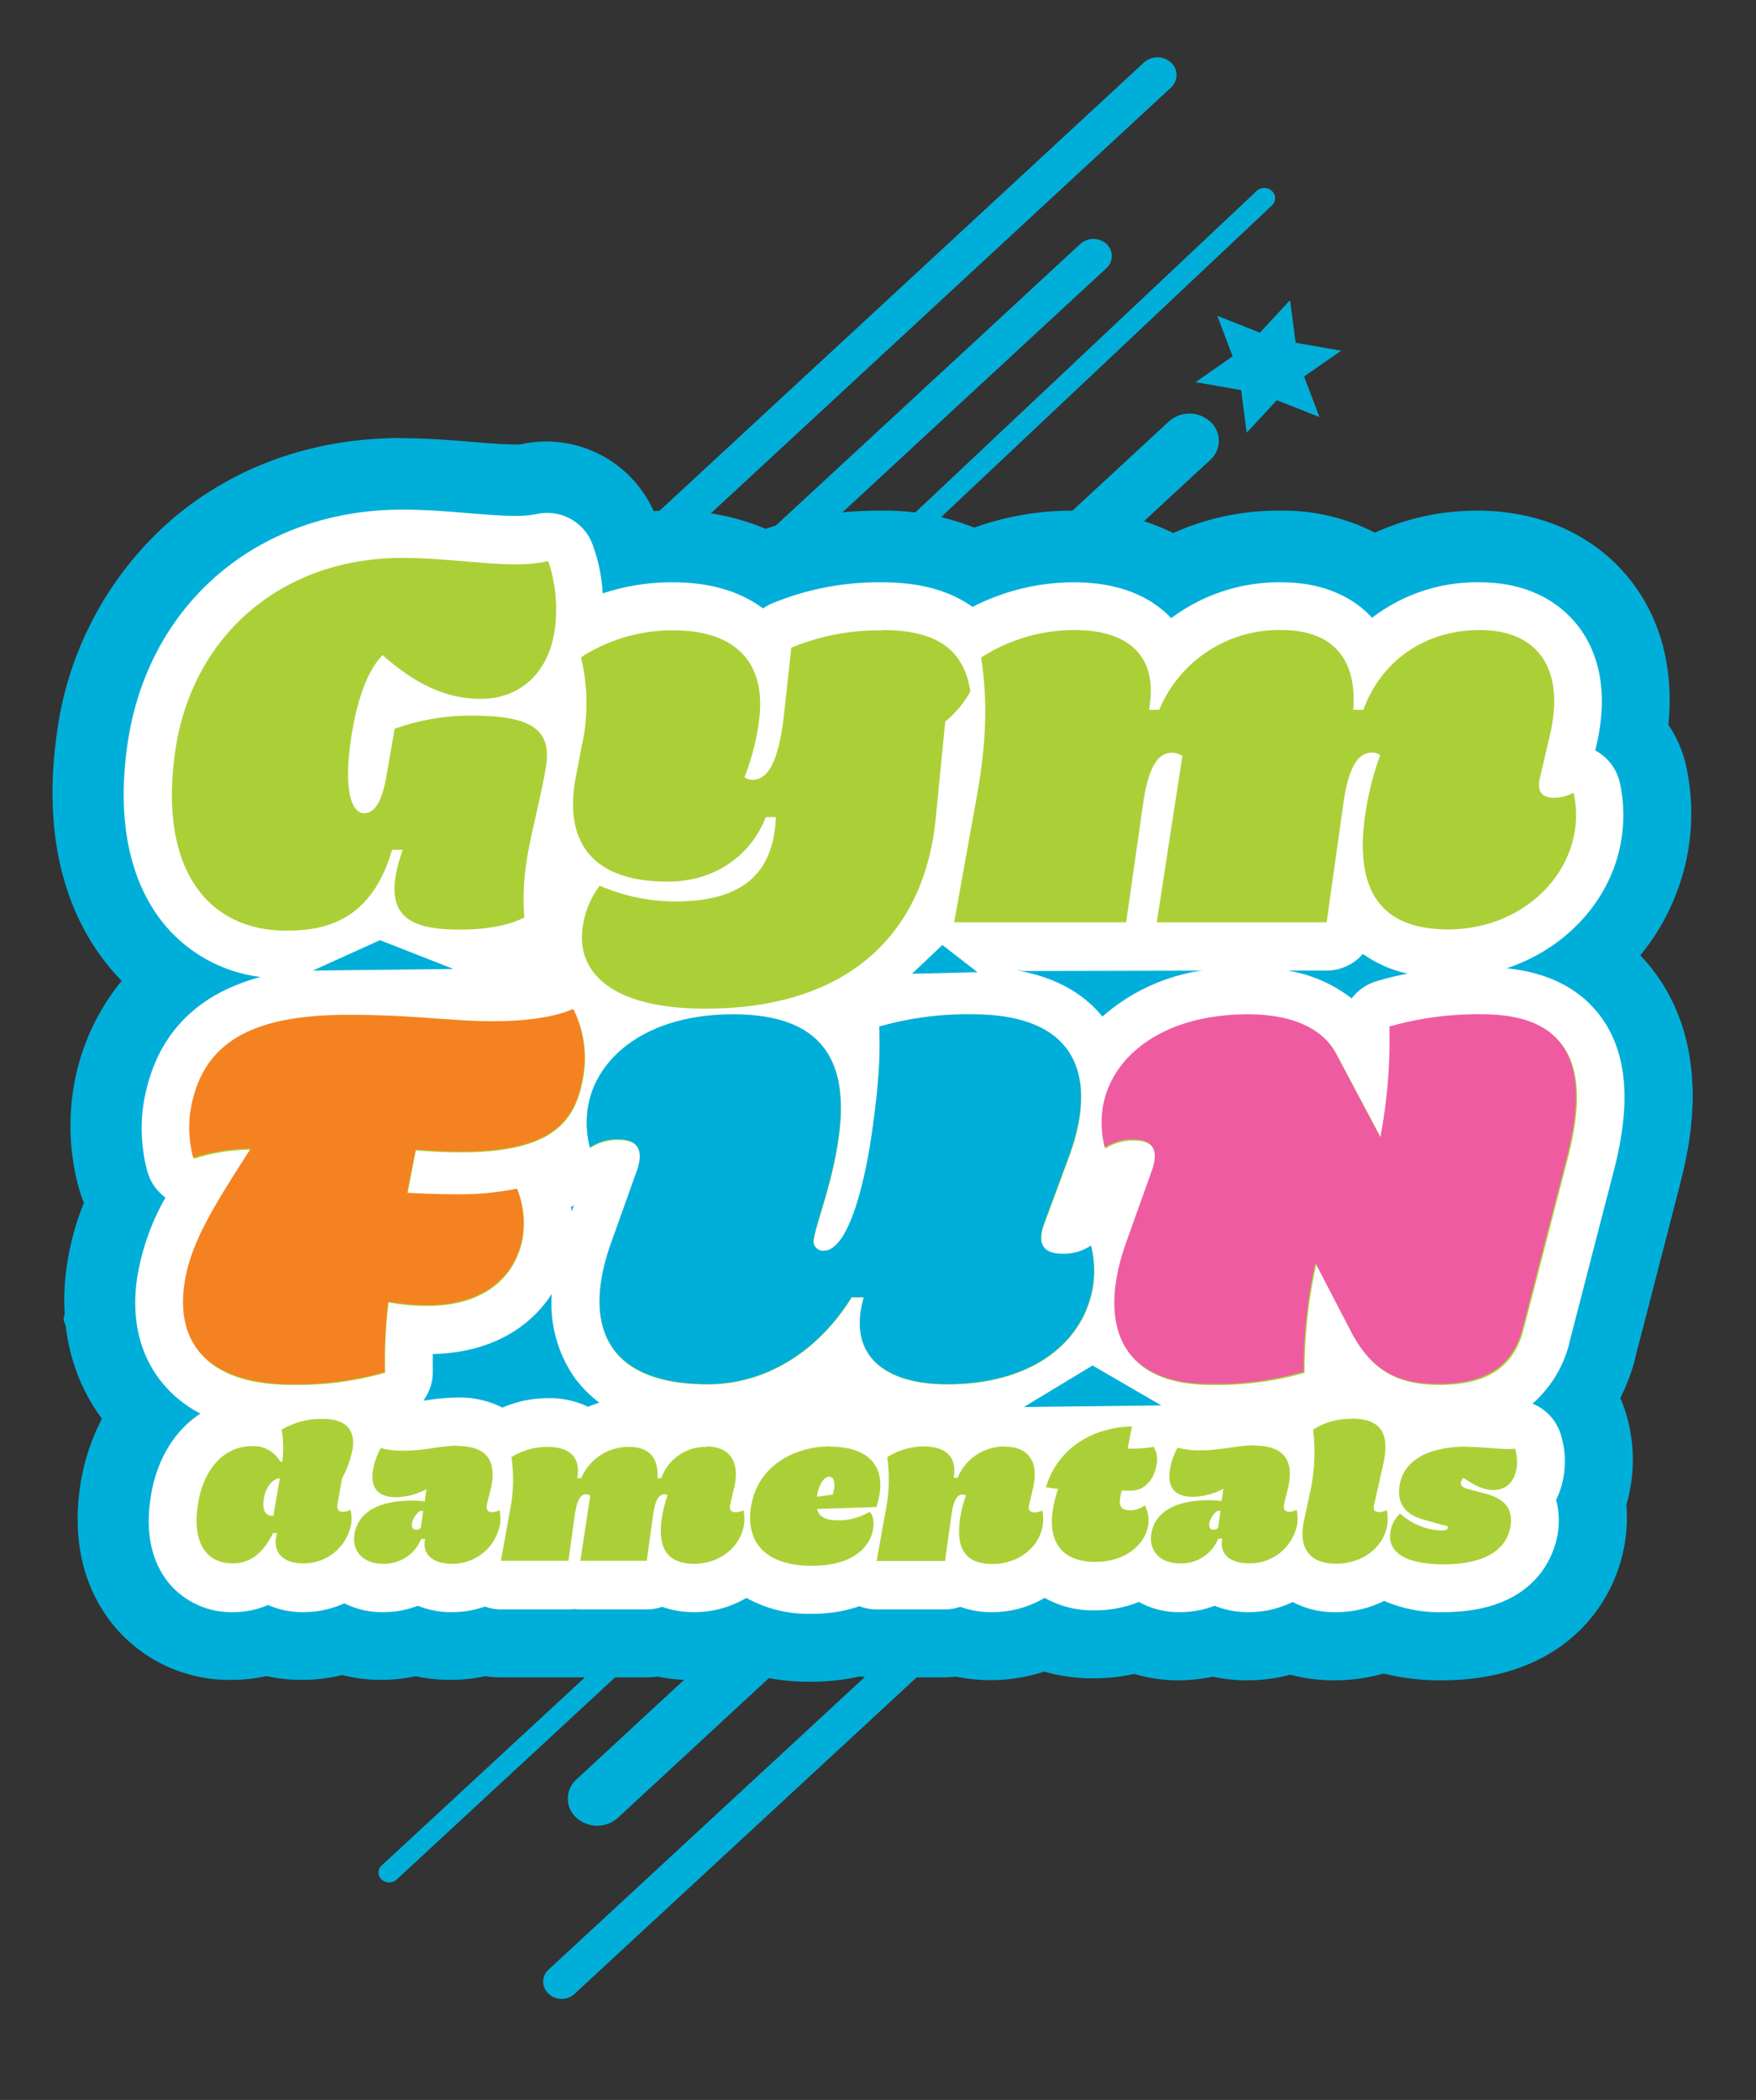 <?xml version="1.0" encoding="UTF-8"?>
<svg xmlns="http://www.w3.org/2000/svg" id="Layer_1" data-name="Layer 1" viewBox="0 0 274.44 328">
  <rect x="0" y="0" width="274.44" height="328" fill="#333333" stroke="none"/>
  <defs>
    <style>.cls-1,.cls-2,.cls-3{fill:#00afd9;}.cls-1{fill-rule:evenodd;}.cls-3{stroke:#00afd9;stroke-miterlimit:10;stroke-width:18.42px;}.cls-4{fill:#abd037;}.cls-5{fill:#fff;}.cls-6{fill:#f58220;}.cls-7{fill:#ef5ba1;}</style>
  </defs>
  <path class="cls-1" d="M172.92,38.1h0a2.55,2.55,0,0,1,0,3.78L18.11,185A3,3,0,0,1,14,185h0a2.54,2.54,0,0,1,0-3.78L168.84,38.1A3.06,3.06,0,0,1,172.92,38.1Z"></path>
  <path class="cls-1" d="M198.77,29.82h0a1.54,1.54,0,0,1,0,2.28L12.87,207.15a1.8,1.8,0,0,1-2.42,0h0a1.55,1.55,0,0,1,0-2.28l185.9-175A1.77,1.77,0,0,1,198.77,29.82Z"></path>
  <path class="cls-1" d="M189.13,65.85h0a4,4,0,0,1,0,6L59.91,191.33a4.85,4.85,0,0,1-6.47,0h0a4,4,0,0,1,0-6L182.67,65.84A4.82,4.82,0,0,1,189.13,65.85Z"></path>
  <path class="cls-1" d="M183,9.76h0a2.64,2.64,0,0,1,0,3.92L43.85,142.37a3.16,3.16,0,0,1-4.22,0h0a2.64,2.64,0,0,1,0-3.92L178.8,9.75A3.15,3.15,0,0,1,183,9.76Z"></path>
  <path class="cls-1" d="M213.49,151.24h0a1.47,1.47,0,0,1,0,2.19L62,293.57a1.76,1.76,0,0,1-2.36,0h0a1.46,1.46,0,0,1,0-2.18L211.13,151.24A1.77,1.77,0,0,1,213.49,151.24Z"></path>
  <path class="cls-1" d="M225.79,158.45h0a4,4,0,0,1,0,6L96.57,283.93a4.85,4.85,0,0,1-6.47,0h0a4,4,0,0,1,0-6L219.32,158.44A4.85,4.85,0,0,1,225.79,158.45Z"></path>
  <path class="cls-1" d="M244.62,164.49h0a2.54,2.54,0,0,1,0,3.78L89.81,311.42a3,3,0,0,1-4.07,0h0a2.54,2.54,0,0,1,0-3.78l154.8-143.15A3.06,3.06,0,0,1,244.62,164.49Z"></path>
  <polygon class="cls-2" points="206.21 65.14 199.55 62.51 194.84 67.59 193.97 60.93 186.86 59.69 192.64 55.66 190.25 49.33 196.9 51.96 201.62 46.88 202.49 53.54 209.6 54.78 203.81 58.81 206.21 65.14"></polygon>
  <path class="cls-1" d="M51.79,221.78a3.36,3.36,0,1,0-3.36-3.36A3.37,3.37,0,0,0,51.79,221.78Z"></path>
  <path class="cls-2" d="M126.64,253.43a21.84,21.84,0,0,1-10.2-2.24,17.64,17.64,0,0,1-8.16,2,16.56,16.56,0,0,1-5.06-.74,9.28,9.28,0,0,1-2.37.31H90.46c-.31,0-.63,0-.93-.05s-.62.05-.94.05H78a8.87,8.87,0,0,1-2.52-.36,17,17,0,0,1-5.16.79,15.7,15.7,0,0,1-5.36-.9,16.65,16.65,0,0,1-5.47.9,14.79,14.79,0,0,1-6-1.22,17.22,17.22,0,0,1-6.39,1.22,15.31,15.31,0,0,1-5.53-1,15.35,15.35,0,0,1-5.45,1,14.35,14.35,0,0,1-11-4.85c-2.19-2.52-4.58-7.11-3.52-14.66a21.2,21.2,0,0,1,6.5-13,20.6,20.6,0,0,1-3.91-3.48c-2.83-3.25-5.93-9-4.67-18a37.31,37.31,0,0,1,4-12.07,9.23,9.23,0,0,1-2.35-4.09,27.85,27.85,0,0,1-.75-10.44c1.35-9.59,6.2-16.26,14.47-20a24.47,24.47,0,0,1-10.33-7c-4.22-4.85-8.77-13.94-6.55-29.74C21.22,93,39.16,77.63,62.66,77.63c3.74,0,7.34.29,10.52.56,2.59.21,5,.41,7.07.41a14.83,14.83,0,0,0,3.13-.26A9.19,9.19,0,0,1,94,84a26.39,26.39,0,0,1,1.53,6.17,36.26,36.26,0,0,1,9.49-1.23c6.42,0,11,1.69,14.12,3.77.24-.12.47-.24.72-.34a45.23,45.23,0,0,1,17.78-3.43c4.05,0,9.65.65,14.34,3.58a36.46,36.46,0,0,1,15.67-3.58c7.65,0,12.45,2.49,15.37,5.1a29.94,29.94,0,0,1,17-5.1c7.1,0,11.64,2.52,14.38,5a28.87,28.87,0,0,1,16.57-5c7,0,12.92,2.59,16.64,7.28,2.8,3.54,5.64,9.85,3.4,19.89a9.23,9.23,0,0,1,3.57,5.46,25.44,25.44,0,0,1,.35,9,27.05,27.05,0,0,1-14.11,19.78,19.85,19.85,0,0,1,10.2,6.82c4.65,6,5.53,14.33,2.68,25.49l-7,27.1a21.27,21.27,0,0,1-4.69,8.83,9.27,9.27,0,0,1,3,4,15.65,15.65,0,0,1,.8,7.63,14.28,14.28,0,0,1-1.11,3.88,14,14,0,0,1,.18,5.15c-.94,6.75-6.59,14-19.58,14a24,24,0,0,1-9.21-1.59,18.5,18.5,0,0,1-7.56,1.59,15.88,15.88,0,0,1-6.78-1.41,17.27,17.27,0,0,1-6.85,1.41,15.74,15.74,0,0,1-5.36-.9,16.65,16.65,0,0,1-5.47.9,14.55,14.55,0,0,1-6.46-1.44A19.68,19.68,0,0,1,171,252.9a17.53,17.53,0,0,1-7.88-1.71,17.85,17.85,0,0,1-8.22,2,16.56,16.56,0,0,1-5.06-.74,9.28,9.28,0,0,1-2.37.31H136.79a9.18,9.18,0,0,1-2.67-.4A24.33,24.33,0,0,1,126.64,253.43ZM71.27,216.35a16.68,16.68,0,0,1,7,1.41,19.66,19.66,0,0,1,7.1-1.32,17,17,0,0,1,3.48.34c-.29-.36-.56-.72-.83-1.1a20.66,20.66,0,0,1-3.54-9.34c-4.2,4-9.89,6-15.42,6.43,0,.49,0,1,0,1.42a9.57,9.57,0,0,1-.31,2.28C69.56,216.4,70.38,216.35,71.27,216.35ZM168.13,153a20.85,20.85,0,0,1,4.07,3.21,30,30,0,0,1,5.25-3.36,9.07,9.07,0,0,1-1.66.15Zm41.49-.36q.63.39,1.2.78a9.2,9.2,0,0,1,3.27-1.93c-.38-.2-.75-.41-1.11-.64A9,9,0,0,1,209.62,152.6Z"></path>
  <path class="cls-2" d="M62.66,86.84c6.38,0,12.49,1,17.59,1a23,23,0,0,0,5.21-.5c1.46,3.73,1.27,8.41.94,10.8-.87,6.19-5,10.72-11.59,10.72-5.72,0-10.51-2.62-15.31-6.83-2.51,2.54-4.16,7.54-5,13.57-1.13,8,.34,11.12,2.09,11.12,1.51,0,2.74-1.43,3.49-5.64l1.3-7.54a34.85,34.85,0,0,1,12-2.07c8.74,0,12.53,1.83,11.71,7.63-.57,4-2.54,11.27-3.1,15.32A38,38,0,0,0,81.6,143c-2.23,1.19-5.74,1.91-9.95,1.91-7.78,0-12.76-1.83-9-12.47H61C57.7,144.15,49.56,145,44.48,145c-12.31,0-19.92-9.68-17.36-27.86S43.77,86.84,62.66,86.84M231,98.11c9.21,0,13.34,6.19,11,16.27l-1.6,6.83c-.56,2.3.52,3.1,2.27,3.1a6.59,6.59,0,0,0,3-.8,15.88,15.88,0,0,1,.23,5.72c-1.21,8.65-9.42,15.64-19.82,15.64s-14.65-5.88-13-17.79a49.29,49.29,0,0,1,2.36-9.44,2.32,2.32,0,0,0-1.21-.4c-2.07,0-3.68,1.83-4.55,8.1l-2.59,18.42H180.55l4-26a3.17,3.17,0,0,0-1.6-.48c-2.07,0-3.67,1.83-4.55,8.1l-2.59,18.42H148.88l3.59-19.93c1.85-10.32,1.32-16.75.63-21.44a27,27,0,0,1,14.58-4.28c8.57,0,13.15,4.13,11.66,12.46h1.59a20.28,20.28,0,0,1,19.14-12.46c8.81,0,11.77,5.48,11.18,12.46h1.59c2.73-7.54,9.53-12.46,18.18-12.46m-93.35,0c9.13,0,12.84,3.57,13.74,9.6a16,16,0,0,1-3.92,4.69L146,127.64c-1.81,17.94-13.69,29.61-36,29.61-15.24,0-20.1-6.11-19.18-12.62A14,14,0,0,1,93.48,138a29.94,29.94,0,0,0,11.8,2.46c10.56,0,15.38-4.37,15.74-13.18h-1.58c-2.26,5.88-7.85,10.09-15.31,10.09-11.83,0-16.28-6.2-14.38-16.28l.9-4.76a30.47,30.47,0,0,0-.09-14.05,26.24,26.24,0,0,1,14.49-4.21c9.36,0,14.65,4.76,13.31,14.29a37.19,37.19,0,0,1-2.25,8.65,2.36,2.36,0,0,0,1.22.4c2.06,0,4.06-1.83,5-10.48l1.11-10.16a35.89,35.89,0,0,1,14.19-2.7M89.41,157.39a17,17,0,0,1,1.65,9.76c-1.07,7.58-4.57,12.54-19.3,12.54-2.1,0-4.42-.1-7-.31l-1.31,6.75c2.71.15,5.26.24,7.82.24a45,45,0,0,0,9.35-.88,14.5,14.5,0,0,1,.87,7.46c-1,5.64-5.34,10.72-15,10.72a34.12,34.12,0,0,1-6-.55,74.82,74.82,0,0,0-.53,10.95A50.17,50.17,0,0,1,45.36,216c-12.61,0-18.07-6-16.73-15.48.91-6.51,4.53-12.15,10.39-21.28a29.74,29.74,0,0,0-9,1.43,18.55,18.55,0,0,1-.51-6.75c1.64-11.67,10.23-15.56,24.85-15.56,10,0,16.13,1,22.43,1s10.26-.88,12.6-1.91m142.16.87c15.17,0,16.3,10.16,13.26,22.07l-7,27.07c-1.54,5.8-5.68,8.58-13.17,8.58s-10.71-3.1-13.29-7.54l-5.89-11.36a74.86,74.86,0,0,0-1.84,17A50.17,50.17,0,0,1,189.1,216c-15.16,0-17.45-10.4-13.25-22.07l4-11.2c1.21-3.41.05-4.92-2.87-4.92a7.72,7.72,0,0,0-4.48,1.27,16,16,0,0,1-.34-5.95c1.12-8,9.12-14.85,22.73-14.85,6.58,0,11.42,2,13.61,5.88l7.08,13.33a82.9,82.9,0,0,0,1.43-17.3,50.07,50.07,0,0,1,14.52-1.91m-79.77,0c17,0,19.37,10.4,15.08,22.07L163,190.73c-1.3,3.42-.14,4.92,2.78,4.92a7.59,7.59,0,0,0,4.47-1.27,16.27,16.27,0,0,1,.36,6c-1.24,8.81-9.24,15.64-22.85,15.64-9.78,0-15.63-4.53-13-13.58h-1.92C127.8,210.66,119.65,216,110.43,216c-17,0-19.28-10.4-15.09-22.07l4-11.2c1.22-3.41.06-4.92-2.87-4.92A7.71,7.71,0,0,0,92,179.06a16,16,0,0,1-.35-5.95c1.13-8,9.12-14.85,22.74-14.85,13.24,0,18.27,6.51,16.48,19.21-1,7.23-3.53,13.42-3.87,15.88a1.47,1.47,0,0,0,1.57,1.83c3.74,0,6.35-10.08,7.53-18.5s1.3-12.46,1.13-16.51a50.17,50.17,0,0,1,14.53-1.91M211,221.36c4.67,0,6,2.33,5,7l-1.46,6.37c-.22.91.12,1.19.8,1.19a2.58,2.58,0,0,0,1.16-.32,6.58,6.58,0,0,1,.1,2.24c-.48,3.4-3.7,6.13-8,6.13-4,0-6-2.3-5-6.81l.91-4.2A29.37,29.37,0,0,0,205,223a10.71,10.71,0,0,1,6-1.68m-160.8,0c3.61,0,5.12,1.68,4.7,4.63a15.18,15.18,0,0,1-1.65,4.64l-.72,4c-.16.93.2,1.25.88,1.25a2.65,2.65,0,0,0,1.17-.32,6.32,6.32,0,0,1,.09,2.24A7.51,7.51,0,0,1,47.14,244c-3,0-4.53-1.58-4.21-3.88,0-.28.11-.56.18-.85h-.62c-1.77,3.55-3.87,4.73-6.33,4.73-4.1,0-6.27-3.17-5.45-9s4.2-9.3,8.46-9.3a4.79,4.79,0,0,1,4.45,2.43h.31a16.37,16.37,0,0,0-.1-5,12.09,12.09,0,0,1,6.4-1.68m-6.72,9.27c-1.36.15-2.26,1.74-2.49,3.33s.24,2.52,1.3,2.52h.22l1-5.85m133.19-8.06L176,226h.59a19,19,0,0,0,3.46-.28,3.76,3.76,0,0,1,.44,2.83c-.26,1.84-1.56,4-3.92,4h-1.49a7.94,7.94,0,0,0-.26,1.15c-.21,1.46.32,1.93,1.6,1.93a3.74,3.74,0,0,0,2.25-.78,5,5,0,0,1,.53,3.08c-.42,3.05-3.51,5.75-8.27,5.75s-7.43-2.48-6.66-8a20.85,20.85,0,0,1,.85-3.39l-1.89-.25c1.68-5.76,6.85-9.36,13.44-9.52m19.18,3c4.14,0,5.92,1.93,5.4,5.6-.18,1.27-.7,2.8-.83,3.73-.1.65.2,1,.82,1a2.58,2.58,0,0,0,1.16-.32,6.32,6.32,0,0,1,.09,2.24A7.5,7.5,0,0,1,195,244c-3.17,0-4.65-1.68-4.16-3.85h-.62a6.22,6.22,0,0,1-6.05,3.85c-3.11,0-4.79-2-4.43-4.51.42-3.05,3.08-5.35,9-5.35a14.39,14.39,0,0,1,2,.13l.27-1.9a10.56,10.56,0,0,1-4.72,1.24c-2.8,0-4-1.4-3.68-4a10.25,10.25,0,0,1,1.27-3.67,12.84,12.84,0,0,0,3.67.4c3.15,0,5.62-.77,8.36-.77M190.5,235.7H190a3,3,0,0,0-1.27,2c-.1.65.24.93.64.93a1.13,1.13,0,0,0,.73-.28l.36-2.61M71.27,225.56c4.13,0,5.92,1.93,5.4,5.6-.18,1.27-.7,2.8-.83,3.73-.1.65.19,1,.81,1a2.65,2.65,0,0,0,1.17-.32,6.32,6.32,0,0,1,.09,2.24A7.5,7.5,0,0,1,70.36,244c-3.18,0-4.65-1.68-4.16-3.85h-.62a6.23,6.23,0,0,1-6,3.85c-3.11,0-4.79-2-4.44-4.51.43-3.05,3.09-5.35,9-5.35a14.16,14.16,0,0,1,2,.13l.27-1.9a10.56,10.56,0,0,1-4.72,1.24c-2.8,0-4-1.4-3.67-4a10.4,10.4,0,0,1,1.26-3.67,12.92,12.92,0,0,0,3.68.4c3.14,0,5.62-.77,8.36-.77M65.89,235.7h-.47a3,3,0,0,0-1.27,2c-.09.65.24.93.65.93a1.11,1.11,0,0,0,.72-.28l.37-2.61m63.55-10.08c5.6,0,8.47,2.58,7.81,7.28a15.3,15.3,0,0,1-.51,2.15l-9.29.31c.3,1.18,1.31,1.77,3.3,1.77a9.45,9.45,0,0,0,4.85-1.31c.47.19.82,1.25.64,2.52-.35,2.49-2.63,5.88-9.6,5.88-7.41,0-10.26-3.82-9.54-9,1-7,7.36-9.64,12.34-9.64m-2,7.87,2.45-.34c.44-1.19.42-2.8-.54-2.8-.75,0-1.63,1.18-1.89,3l0,.12M229,225.65c2.47,0,4.8.32,6.57.32.35,0,.68,0,1,0a6.6,6.6,0,0,1,.24,3c-.26,1.86-1.35,3.45-3.62,3.45-1.59,0-3-.75-4.66-1.9a1.15,1.15,0,0,0-.42.78c-.06.43.33.78,1.26,1l2.76.74c2.72.75,4.13,2.24,3.76,4.92-.52,3.7-3.91,6.06-10.47,6.06-6,0-8.76-1.89-8.33-4.91a4.6,4.6,0,0,1,1.53-3,10.15,10.15,0,0,0,6.45,2.65c.49,0,.94-.09,1-.44s-.33-.31-1-.49l-2.75-.78c-3.21-.91-4.08-2.86-3.75-5.23.5-3.58,3.82-6.16,10.51-6.16m-72.15,0c3.7,0,5.32,2.43,4.39,6.38l-.62,2.67c-.23.9.2,1.22.88,1.22a2.65,2.65,0,0,0,1.17-.32,6.09,6.09,0,0,1,.08,2.24c-.47,3.4-3.69,6.13-7.86,6.13s-5.74-2.3-5.09-7a19.92,19.92,0,0,1,.93-3.71.93.93,0,0,0-.48-.15c-.8,0-1.43.71-1.78,3.17l-1,7.22H136.79l1.41-7.81a24.58,24.58,0,0,0,.24-8.4,10.56,10.56,0,0,1,5.71-1.68c3.46,0,5.25,1.62,4.67,4.89h.62a7.9,7.9,0,0,1,7.38-4.89m-46.58,0c3.61,0,5.22,2.43,4.3,6.38l-.63,2.67c-.22.9.2,1.22.89,1.22a2.58,2.58,0,0,0,1.16-.32,6.1,6.1,0,0,1,.09,2.24c-.47,3.4-3.69,6.13-7.77,6.13s-5.74-2.3-5.08-7a19.09,19.09,0,0,1,.92-3.71.93.93,0,0,0-.47-.15c-.81,0-1.44.71-1.79,3.17l-1,7.22H90.46L92,233.33a1.25,1.25,0,0,0-.62-.18c-.81,0-1.44.71-1.78,3.17l-1,7.22H78l1.41-7.81a24.65,24.65,0,0,0,.25-8.4,10.56,10.56,0,0,1,5.71-1.68c3.36,0,5.15,1.62,4.57,4.89h.62a8,8,0,0,1,7.5-4.89c3.46,0,4.62,2.15,4.39,4.89h.62a7.34,7.34,0,0,1,7.13-4.89M62.66,68.42c-13.71,0-26.11,4.42-35.87,12.77A53.51,53.51,0,0,0,8.88,114.6c-2.7,19.23,3.25,30.77,8.72,37.06.46.53.93,1.05,1.42,1.54a35.32,35.32,0,0,0-7.73,18.14,36.54,36.54,0,0,0,1,14.11,17.42,17.42,0,0,0,.83,2.4,43.14,43.14,0,0,0-2.71,10.08c-1.25,8.91.71,17.23,5.53,23.67a32.85,32.85,0,0,0-3.45,10.79c-1.54,11,2.24,18,5.69,22a23.44,23.44,0,0,0,18,8,24.5,24.5,0,0,0,5.46-.6,25,25,0,0,0,5.52.6,26.27,26.27,0,0,0,6.31-.76,24.58,24.58,0,0,0,6.08.76,26.25,26.25,0,0,0,5.43-.57,26,26,0,0,0,5.4.57,26.52,26.52,0,0,0,5.45-.57A18.42,18.42,0,0,0,78,262H88.59c.31,0,.63,0,.94,0l.93,0h10.39a17.15,17.15,0,0,0,2-.12,26.83,26.83,0,0,0,13.53-.71,33.22,33.22,0,0,0,10.23,1.51,34.74,34.74,0,0,0,7.8-.84,18.31,18.31,0,0,0,2.35.16h10.64a17.15,17.15,0,0,0,2-.12,26.51,26.51,0,0,0,5.4.55,27,27,0,0,0,8.38-1.33,28.23,28.23,0,0,0,7.72,1.05,29.6,29.6,0,0,0,6.37-.69,24.11,24.11,0,0,0,6.81,1,26.42,26.42,0,0,0,5.44-.57,25.8,25.8,0,0,0,5.39.57,26.49,26.49,0,0,0,6.76-.88,26.56,26.56,0,0,0,6.87.88,28.12,28.12,0,0,0,7.69-1.06,36.43,36.43,0,0,0,9.08,1.06c18.91,0,27.28-11.81,28.7-21.92a24.13,24.13,0,0,0,.17-5.48,25.09,25.09,0,0,0,.76-3.55,24.81,24.81,0,0,0-1.35-12.28c-.11-.29-.23-.57-.36-.85a33.08,33.08,0,0,0,2.33-6.16l0-.13,7-27.08v-.05c1.32-5.18,5.35-20.95-4.33-33.42a27.13,27.13,0,0,0-1.94-2.24,35.15,35.15,0,0,0,7.7-17.44,34.51,34.51,0,0,0-.48-12.23,18.34,18.34,0,0,0-2.77-6.42c.89-8.69-1.16-16.6-6-22.68-5.51-6.94-14-10.77-23.86-10.77a38.5,38.5,0,0,0-16,3.44,31.57,31.57,0,0,0-14.91-3.44,40,40,0,0,0-16.61,3.5,34.07,34.07,0,0,0-15.78-3.5,45.23,45.23,0,0,0-15.31,2.65,38.42,38.42,0,0,0-14.7-2.65,55.84,55.84,0,0,0-17.92,2.84,36.43,36.43,0,0,0-14.7-2.84c-.94,0-1.87,0-2.79.08a18.42,18.42,0,0,0-16.8-10.88,18.67,18.67,0,0,0-4,.45,8.56,8.56,0,0,1-1.17,0c-1.65,0-3.92-.18-6.31-.38-3.36-.28-7.16-.59-11.28-.59Z"></path>
  <path class="cls-3" d="M28.57,200.36c.91-6.5,4.53-12.14,10.39-21.27a29.44,29.44,0,0,0-9,1.43,18.57,18.57,0,0,1-.51-6.75c1.64-11.67,10.23-15.56,24.84-15.56,10,0,16.13.95,22.44.95s10.26-.87,12.6-1.9A17,17,0,0,1,91,167c-1.22,8.65-5.61,13.89-26.3,12.23L63.39,186c2.71.16,5.26.24,7.82.24a45.69,45.69,0,0,0,9.35-.87,14.5,14.5,0,0,1,.87,7.46c-1,5.64-5.34,10.72-15,10.72a33.27,33.27,0,0,1-6-.56,76.68,76.68,0,0,0-.54,11,50,50,0,0,1-14.52,1.9C32.69,215.84,27.22,209.89,28.57,200.36Z"></path>
  <path class="cls-3" d="M95.28,193.77l4-11.19c1.21-3.41.06-4.92-2.87-4.92A7.71,7.71,0,0,0,92,178.93a16,16,0,0,1-.35-6c1.13-8,9.12-14.85,22.73-14.85,13.25,0,18.28,6.51,16.49,19.21-1,7.23-3.53,13.42-3.87,15.88a1.46,1.46,0,0,0,1.57,1.82c3.74,0,6.35-10.08,7.53-18.49s1.29-12.47,1.13-16.51a50.15,50.15,0,0,1,14.52-1.91c17,0,19.38,10.4,15.09,22.07L163,190.6c-1.3,3.41-.14,4.92,2.78,4.92a7.66,7.66,0,0,0,4.47-1.27,16,16,0,0,1,.35,6c-1.23,8.81-9.23,15.63-22.84,15.63-9.78,0-15.63-4.52-13-13.57h-1.92c-5.09,8.25-13.24,13.57-22.46,13.57C93.37,215.84,91.09,205.44,95.28,193.77Z"></path>
  <path class="cls-2" d="M224.59,225.05c-6.05,0-10.46-1.55-13.75-3.74l-4.52,1.42A58.34,58.34,0,0,1,189,225.05c-11.71,0-17.64-4.94-20.55-9.08s-5.59-11.48-2.19-22.82L163.51,181a25.12,25.12,0,0,1-.49-9.31c1.59-11.32,12.06-22.76,31.85-22.76,6.72,0,11.53,1.61,14.95,3.71l4.41-1.38a58,58,0,0,1,17.28-2.33c8.78,0,15.34,2.71,19.5,8.07,4.65,6,5.53,14.33,2.68,25.49l-7,27.1C245.12,215.4,240.21,225.05,224.59,225.05Z"></path>
  <path class="cls-2" d="M231.51,158.13c15.17,0,16.3,10.16,13.25,22.07l-7,27.07c-1.54,5.8-5.68,8.57-13.17,8.57s-10.72-3.09-13.29-7.54L205.41,197a75.41,75.41,0,0,0-1.85,17,50,50,0,0,1-14.52,1.9c-15.16,0-17.45-10.4-13.25-22.07l4-11.19c1.21-3.41,0-4.92-2.87-4.92a7.72,7.72,0,0,0-4.48,1.27,16.2,16.2,0,0,1-.35-6c1.13-8,9.13-14.85,22.74-14.85,6.58,0,11.41,2,13.61,5.87l7.08,13.34A83,83,0,0,0,217,160a50.07,50.07,0,0,1,14.52-1.91m0-18.42a67.41,67.41,0,0,0-20,2.75l-.77.24a39.66,39.66,0,0,0-15.84-3c-10.23,0-19.45,2.69-26.67,7.79a33.68,33.68,0,0,0-14.3,22.91,34.22,34.22,0,0,0,.63,12.64l2.29,9.94c-2.63,10.78-1.21,20.67,4.14,28.28,3.41,4.85,11.6,13,28.08,13a67.08,67.08,0,0,0,20-2.75l.79-.25a34.8,34.8,0,0,0,14.73,3c7.36,0,13.72-1.72,18.91-5.13A28.92,28.92,0,0,0,255.56,212V212l0-.07,7-27.07v-.05c1.32-5.18,5.35-21-4.33-33.42-4.12-5.3-12.11-11.63-26.77-11.63Z"></path>
  <path class="cls-4" d="M126.88,248.3c-5.29,0-8.41-1.71-10.2-3.38a12.05,12.05,0,0,1-8.16,3.12,9.81,9.81,0,0,1-5.1-1.24,3.76,3.76,0,0,1-2.33.81H90.7a3.67,3.67,0,0,1-.94-.12,3.59,3.59,0,0,1-.93.12H78.28a3.77,3.77,0,0,1-2.36-.83A11.75,11.75,0,0,1,70.6,248a9,9,0,0,1-5.27-1.5,10.66,10.66,0,0,1-5.56,1.5A8.57,8.57,0,0,1,54,246a11.74,11.74,0,0,1-6.62,2,8.55,8.55,0,0,1-5.45-1.68A9.46,9.46,0,0,1,36.4,248a8.89,8.89,0,0,1-6.95-3c-1.45-1.66-3-4.81-2.23-10.33,1.07-7.62,5.85-12.54,12.19-12.54a9.29,9.29,0,0,1,1.06.05,3.78,3.78,0,0,1,1.64-2.12l.33-.19c-6.2-.5-10.88-2.52-13.92-6s-4.16-8.15-3.39-13.64c.75-5.33,3.05-10,6.56-15.81l-.22.07a3.77,3.77,0,0,1-3-.26,3.81,3.81,0,0,1-1.86-2.33,22.56,22.56,0,0,1-.6-8.26c2.37-16.85,17.44-18.8,28.57-18.8,5.68,0,10.13.3,14,.56,3.07.21,5.72.39,8.39.39,6.19,0,9.44-.86,11.08-1.58a3.78,3.78,0,0,1,1.46-.33,12.71,12.71,0,0,1-2.28-9.51,18.2,18.2,0,0,1,2.84-7.56,12.53,12.53,0,0,1-1.05-1.13,13.65,13.65,0,0,1-2.46-4.43c-.31,1.48-.58,2.85-.74,3.92a34.39,34.39,0,0,0-.3,7.79,3.77,3.77,0,0,1-2,3.59c-2.84,1.51-7,2.35-11.72,2.35s-9.63-.53-12.39-4.4c-.12-.17-.23-.35-.34-.53C54,149.1,47.42,149.1,44.72,149.1c-6.52,0-12-2.34-15.83-6.75-5-5.72-6.8-14.51-5.27-25.41C26.45,96.86,42.23,83.37,62.9,83.37c3.52,0,6.85.28,10.07.54,2.71.22,5.26.43,7.52.43A20.31,20.31,0,0,0,84.85,84a3.47,3.47,0,0,1,.85-.1,3.75,3.75,0,0,1,3.5,2.39c1.85,4.72,1.48,10.07,1.23,12.21a30,30,0,0,1,14.85-3.81c6.09,0,10.89,1.82,13.88,5.27a12.47,12.47,0,0,1,.79,1l0-.21a3.76,3.76,0,0,1,2.28-3.06,39.89,39.89,0,0,1,15.66-3c6.2,0,10.8,1.56,13.76,4.66a30.85,30.85,0,0,1,16.24-4.66c5.84,0,10.18,1.65,12.9,4.9a11.54,11.54,0,0,1,1.64,2.63,24.13,24.13,0,0,1,17.85-7.53c5,0,8.83,1.47,11.48,4.35a12.41,12.41,0,0,1,2.12,3.19,22.81,22.81,0,0,1,17.36-7.54c6.81,0,10.48,2.84,12.37,5.23,2.1,2.64,4.19,7.51,2.27,15.68l-1.09,4.65a3.82,3.82,0,0,1,1.06-.15,3.75,3.75,0,0,1,3.68,3,19.71,19.71,0,0,1,.28,7c-1.51,10.76-11.63,18.88-23.55,18.88-5.91,0-10.4-1.72-13.34-5.1a14,14,0,0,1-1.5-2.12l-.41,2.86a3.77,3.77,0,0,1-3.73,3.25H180.79a3.78,3.78,0,0,1-2.38-.85,3.78,3.78,0,0,1-2.38.85H149.12a3.77,3.77,0,0,1-3.76-4.05,32.15,32.15,0,0,1-17,14.47,14.79,14.79,0,0,1,2.87,2.53,15,15,0,0,1,2.51,4.05c0-1.52,0-2.87,0-4.21a3.76,3.76,0,0,1,2.63-3.74A52.78,52.78,0,0,1,152,154.8c8.58,0,14.63,2.44,18,7.25a14.25,14.25,0,0,1,1.67,3.19c4-5.87,11.75-10.44,23.48-10.44,8.05,0,14.05,2.76,16.89,7.79l1.45,2.73c.07-1.64.08-3.2,0-4.69a3.77,3.77,0,0,1,2.64-3.75,52.74,52.74,0,0,1,15.65-2.08c7,0,12.13,2,15.2,6,3.55,4.58,4.11,11.38,1.7,20.81l-7,27.08c-2,7.57-7.68,11.4-16.82,11.4-9.84,0-14-5-16.55-9.42l-.09-.15-.51-1c-.12,1.69-.15,3.27-.11,4.79A3.76,3.76,0,0,1,205,218a52.78,52.78,0,0,1-15.65,2.08c-7.52,0-12.94-2.28-16.1-6.77a14.41,14.41,0,0,1-1.85-3.65c-4.43,6.52-12.81,10.42-23.36,10.42-6.95,0-12.14-2-15-5.88a11.53,11.53,0,0,1-1.65-3.12,29.25,29.25,0,0,1-20.69,9c-8.53,0-14.55-2.42-17.91-7.19s-3.66-11.74-.72-19.92l4-11a3.33,3.33,0,0,0-1.56.53,3.76,3.76,0,0,1-2.18.69,3.92,3.92,0,0,1-1.35-.24,3.81,3.81,0,0,1-2.33-2.68l-.06-.29a18.52,18.52,0,0,1-5.78,2.62,3.8,3.8,0,0,1,1.6,1.86,18.24,18.24,0,0,1,1.1,9.38.5.5,0,0,1,0,.12c-1.5,8.67-8.5,13.84-18.74,13.84-.88,0-1.78,0-2.68-.1-.12,1.86-.12,3.54-.12,5.08,0,.59,0,1.16,0,1.7A3.78,3.78,0,0,1,61.25,218a40,40,0,0,1-5.43,1.28,7.19,7.19,0,0,1,1.47,1.28,6.64,6.64,0,0,1,1.23,2.06,3.81,3.81,0,0,1,.95-.12,4,4,0,0,1,1,.12,9.11,9.11,0,0,0,2.71.28,27.22,27.22,0,0,0,3.93-.37,30.19,30.19,0,0,1,4.42-.41,9.82,9.82,0,0,1,6.73,2.16,14.52,14.52,0,0,1,7.42-2.06,8.94,8.94,0,0,1,6,1.95,11.92,11.92,0,0,1,6.65-1.95,8.25,8.25,0,0,1,5.65,1.92,11.47,11.47,0,0,1,6.48-1.92,8.22,8.22,0,0,1,6.65,2.91,7.42,7.42,0,0,1,.85,1.36,17.32,17.32,0,0,1,11.71-4.3,13.58,13.58,0,0,1,7.58,1.93,14.46,14.46,0,0,1,7.13-1.9,9,9,0,0,1,6.11,1.95,11.58,11.58,0,0,1,6.55-1.95,8.26,8.26,0,0,1,6.47,2.6,18.25,18.25,0,0,1,13.33-5.68h.08a3.76,3.76,0,0,1,3.72,3.15,3.75,3.75,0,0,1,1.74.61,3.79,3.79,0,0,1,1.69-.4,4,4,0,0,1,1,.12,9.16,9.16,0,0,0,2.71.28,27,27,0,0,0,3.93-.37,30.2,30.2,0,0,1,4.43-.41,11,11,0,0,1,5.36,1.2,3.77,3.77,0,0,1,1.71-3.11,14.57,14.57,0,0,1,8.08-2.29c3.35,0,5.85,1,7.42,3a7.4,7.4,0,0,1,1.49,3.32,18.16,18.16,0,0,1,9-2c1.47,0,2.87.1,4.09.19.93.07,1.8.13,2.48.13a5.82,5.82,0,0,0,.6,0,2.48,2.48,0,0,1,.38,0,3.76,3.76,0,0,1,3.5,2.38,10.33,10.33,0,0,1,.47,4.87,8.31,8.31,0,0,1-1.7,4.09,7.9,7.9,0,0,1,.77,4.93c-.39,2.79-2.56,9.3-14.19,9.3-4.09,0-7.2-.8-9.28-2.38a12.57,12.57,0,0,1-7.49,2.38,9.12,9.12,0,0,1-6.59-2.32,11.75,11.75,0,0,1-7,2.32,9,9,0,0,1-5.27-1.5,10.66,10.66,0,0,1-5.56,1.5,8.54,8.54,0,0,1-6-2.22,13.71,13.71,0,0,1-7.19,2,10.61,10.61,0,0,1-7.81-2.84A12.18,12.18,0,0,1,155.1,248,9.85,9.85,0,0,1,150,246.8a3.72,3.72,0,0,1-2.33.81H137a3.78,3.78,0,0,1-2.44-.9A17.19,17.19,0,0,1,126.88,248.3Zm40-56.17a3.4,3.4,0,0,0,1.46-.51,3.75,3.75,0,0,1,2.18-.7,3.82,3.82,0,0,1,2.42.88l3.57-9.89a3.38,3.38,0,0,0-1.56.53,3.74,3.74,0,0,1-2.18.69,3.91,3.91,0,0,1-1.34-.24,3.62,3.62,0,0,1-.94-.53ZM93.83,157.74a19.61,19.61,0,0,1,1,3.47,22.82,22.82,0,0,1,2.44-1.83A20.32,20.32,0,0,1,93.83,157.74Zm150.43-35.11M84.4,109.85a9,9,0,0,1,2.67,2.08,7.25,7.25,0,0,1,.63.83,24.61,24.61,0,0,0,0-6.42A14.38,14.38,0,0,1,84.4,109.85Zm-23.77-2a24.19,24.19,0,0,0-1,2.75,3.68,3.68,0,0,1,.44-.23,21.24,21.24,0,0,1,2.87-1C62.15,108.89,61.37,108.37,60.63,107.84Z"></path>
  <path class="cls-5" d="M62.9,87.14c6.37,0,12.49,1,17.59,1a23.44,23.44,0,0,0,5.2-.49,23.56,23.56,0,0,1,1,10.79c-.88,6.19-5,10.72-11.59,10.72-5.72,0-10.51-2.62-15.31-6.83-2.51,2.54-4.16,7.54-5,13.58-1.13,8,.34,11.11,2.09,11.11,1.51,0,2.74-1.43,3.49-5.64l1.3-7.54a34.88,34.88,0,0,1,12-2.06c8.73,0,12.52,1.82,11.71,7.62-.57,4-2.54,11.27-3.11,15.32a38.73,38.73,0,0,0-.33,8.58c-2.23,1.19-5.75,1.9-10,1.9-7.78,0-12.77-1.83-9-12.46H61.26c-3.32,11.75-11.46,12.62-16.54,12.62-12.31,0-19.92-9.69-17.36-27.87S44,87.14,62.9,87.14M231.26,98.41c9.21,0,13.34,6.19,11,16.28l-1.59,6.82c-.56,2.31.52,3.1,2.26,3.1a6.7,6.7,0,0,0,3-.79,15.83,15.83,0,0,1,.23,5.71c-1.21,8.66-9.42,15.64-19.82,15.64s-14.66-5.87-13-17.78a48.64,48.64,0,0,1,2.36-9.45,2.36,2.36,0,0,0-1.22-.4c-2.06,0-3.67,1.83-4.55,8.1l-2.59,18.42H180.79l4-26a3.23,3.23,0,0,0-1.6-.48c-2.07,0-3.67,1.83-4.56,8.1L176,144.06H149.12l3.59-19.93c1.85-10.32,1.32-16.75.63-21.43a26.92,26.92,0,0,1,14.57-4.29c8.58,0,13.16,4.13,11.67,12.46h1.59A20.28,20.28,0,0,1,200.3,98.41c8.81,0,11.77,5.48,11.19,12.46h1.59c2.73-7.54,9.53-12.46,18.18-12.46m-93.35,0c9.13,0,12.83,3.57,13.74,9.61a16,16,0,0,1-3.92,4.68l-1.5,15.24c-1.81,17.95-13.69,29.61-36,29.61-15.24,0-20.1-6.11-19.18-12.62a14,14,0,0,1,2.67-6.59,29.94,29.94,0,0,0,11.8,2.46c10.56,0,15.38-4.36,15.74-13.17h-1.58c-2.26,5.87-7.85,10.08-15.31,10.08-11.83,0-16.28-6.19-14.39-16.28l.91-4.76a30.47,30.47,0,0,0-.09-14,26.23,26.23,0,0,1,14.48-4.21c9.37,0,14.66,4.76,13.32,14.29a37.19,37.19,0,0,1-2.25,8.65,2.32,2.32,0,0,0,1.21.4c2.07,0,4.07-1.83,5-10.48l1.11-10.16a36,36,0,0,1,14.19-2.7M89.65,157.69a17,17,0,0,1,1.64,9.77C90.23,175,86.73,180,72,180c-2.1,0-4.42-.1-7-.31l-1.31,6.75c2.71.16,5.26.24,7.82.24a45.69,45.69,0,0,0,9.35-.87,14.5,14.5,0,0,1,.87,7.46c-1,5.64-5.34,10.72-15,10.72a33.11,33.11,0,0,1-6-.56,76.62,76.62,0,0,0-.54,11,50.37,50.37,0,0,1-14.52,1.9c-12.61,0-18.08-5.95-16.74-15.48.92-6.51,4.54-12.15,10.39-21.28a29.73,29.73,0,0,0-9,1.43,18.51,18.51,0,0,1-.51-6.74c1.64-11.67,10.22-15.56,24.84-15.56,10,0,16.13.95,22.44.95s10.26-.87,12.6-1.91m142.16.88c15.17,0,16.3,10.16,13.25,22.07l-7,27.07c-1.55,5.79-5.68,8.57-13.17,8.57s-10.72-3.1-13.29-7.54l-5.9-11.35a76,76,0,0,0-1.84,17,50.37,50.37,0,0,1-14.52,1.9c-15.17,0-17.45-10.4-13.25-22.07l4-11.19c1.21-3.42.05-4.92-2.88-4.92a7.7,7.7,0,0,0-4.47,1.26,16,16,0,0,1-.35-6c1.13-8,9.12-14.84,22.74-14.84,6.58,0,11.41,2,13.61,5.87l7.08,13.34a83,83,0,0,0,1.43-17.31,50,50,0,0,1,14.52-1.9m-79.78,0c17,0,19.38,10.4,15.09,22.07L163.28,191c-1.31,3.42-.15,4.93,2.78,4.93a7.68,7.68,0,0,0,4.47-1.27,16,16,0,0,1,.35,5.95c-1.23,8.81-9.23,15.64-22.85,15.64-9.77,0-15.63-4.53-13-13.58h-1.92c-5.09,8.26-13.24,13.58-22.47,13.58-17,0-19.28-10.4-15.08-22.07l4-11.19c1.21-3.42.06-4.92-2.87-4.92a7.66,7.66,0,0,0-4.47,1.26,16,16,0,0,1-.35-6c1.12-8,9.12-14.84,22.73-14.84,13.25,0,18.28,6.51,16.49,19.21-1,7.22-3.53,13.41-3.87,15.87a1.47,1.47,0,0,0,1.57,1.83c3.74,0,6.35-10.08,7.53-18.5s1.29-12.46,1.13-16.51a50.11,50.11,0,0,1,14.52-1.9m59.24,63.09c4.66,0,6,2.33,5,7L214.77,235c-.22.9.11,1.18.8,1.18a2.55,2.55,0,0,0,1.16-.31,6.57,6.57,0,0,1,.09,2.24c-.47,3.39-3.69,6.13-8,6.13-4.05,0-6-2.3-5-6.81l.9-4.21a29.17,29.17,0,0,0,.5-9.92,10.66,10.66,0,0,1,6-1.68m-160.8,0c3.61,0,5.11,1.68,4.7,4.64a15.4,15.4,0,0,1-1.65,4.63l-.72,4c-.17.93.2,1.24.88,1.24a2.55,2.55,0,0,0,1.16-.31,6.09,6.09,0,0,1,.09,2.24,7.5,7.5,0,0,1-7.55,6.13c-3,0-4.53-1.59-4.21-3.89a8.39,8.39,0,0,1,.18-.84h-.62c-1.78,3.54-3.87,4.73-6.33,4.73-4.1,0-6.28-3.18-5.45-9s4.2-9.31,8.46-9.31a4.8,4.8,0,0,1,4.45,2.43h.31a16.71,16.71,0,0,0-.1-5,12.07,12.07,0,0,1,6.4-1.68m-6.72,9.27c-1.36.16-2.27,1.74-2.49,3.33s.24,2.52,1.3,2.52h.22l1-5.85m133.18-8.06-.67,3.43h.6a19.91,19.91,0,0,0,3.46-.28,3.79,3.79,0,0,1,.44,2.83c-.26,1.83-1.56,4-3.92,4h-1.5a9.75,9.75,0,0,0-.25,1.15c-.21,1.46.32,1.93,1.59,1.93a3.75,3.75,0,0,0,2.26-.78,5.09,5.09,0,0,1,.53,3.08c-.43,3-3.52,5.76-8.28,5.76-4.6,0-7.42-2.49-6.65-8a19.17,19.17,0,0,1,.85-3.39l-1.9-.25c1.68-5.75,6.86-9.36,13.44-9.52m19.19,3c4.13,0,5.92,1.93,5.4,5.6-.18,1.27-.7,2.8-.83,3.73-.1.66.19,1,.81,1a2.62,2.62,0,0,0,1.17-.31,6.31,6.31,0,0,1,.09,2.24,7.51,7.51,0,0,1-7.55,6.13c-3.18,0-4.65-1.68-4.16-3.86h-.62a6.22,6.22,0,0,1-6.05,3.86c-3.11,0-4.79-2-4.44-4.51.43-3.05,3.09-5.35,9-5.35a15.73,15.73,0,0,1,2,.12l.27-1.9a10.58,10.58,0,0,1-4.72,1.25c-2.8,0-4-1.4-3.67-4a10.37,10.37,0,0,1,1.26-3.68,12.87,12.87,0,0,0,3.68.41c3.14,0,5.62-.78,8.36-.78M190.74,236h-.47a3,3,0,0,0-1.27,2c-.09.66.24.94.65.94a1.19,1.19,0,0,0,.72-.28l.37-2.62M71.5,225.86c4.14,0,5.92,1.93,5.41,5.6-.18,1.27-.71,2.8-.84,3.73-.09.66.2,1,.82,1a2.62,2.62,0,0,0,1.17-.31,6.08,6.08,0,0,1,.08,2.24,7.5,7.5,0,0,1-7.54,6.13c-3.18,0-4.66-1.68-4.16-3.86h-.62a6.22,6.22,0,0,1-6,3.86c-3.11,0-4.79-2-4.44-4.51.43-3.05,3.09-5.35,9-5.35a15.73,15.73,0,0,1,2,.12l.27-1.9a10.58,10.58,0,0,1-4.72,1.25c-2.8,0-4-1.4-3.67-4a10.37,10.37,0,0,1,1.26-3.68,12.87,12.87,0,0,0,3.68.41c3.14,0,5.61-.78,8.35-.78M66.13,236h-.47a3,3,0,0,0-1.27,2c-.09.66.24.94.64.94a1.19,1.19,0,0,0,.73-.28l.37-2.62m63.55-10.08c5.6,0,8.47,2.59,7.81,7.28a13.86,13.86,0,0,1-.52,2.15l-9.28.31c.3,1.18,1.31,1.77,3.29,1.77a9.54,9.54,0,0,0,4.86-1.3c.47.18.82,1.24.64,2.52-.35,2.49-2.63,5.88-9.6,5.88-7.41,0-10.26-3.83-9.54-9,1-7,7.36-9.65,12.34-9.65m-2,7.87,2.44-.34c.45-1.18.43-2.8-.54-2.8-.75,0-1.63,1.18-1.89,3v.12M229.21,226c2.46,0,4.8.33,6.57.33a7.55,7.55,0,0,0,1-.05,6.62,6.62,0,0,1,.24,3c-.26,1.87-1.36,3.45-3.63,3.45-1.58,0-3-.74-4.65-1.89a1,1,0,0,0-.42.77c-.06.44.33.78,1.26,1l2.76.75c2.72.74,4.13,2.24,3.75,4.91-.52,3.7-3.9,6.07-10.46,6.07-6,0-8.76-1.9-8.34-4.92a4.63,4.63,0,0,1,1.54-3,10.18,10.18,0,0,0,6.44,2.64c.5,0,.95-.09,1-.43s-.33-.32-1.05-.5l-2.76-.78c-3.2-.9-4.07-2.86-3.74-5.23.5-3.57,3.82-6.16,10.51-6.16m-72.16,0c3.71,0,5.32,2.43,4.4,6.38l-.63,2.68c-.22.9.2,1.21.89,1.21a2.55,2.55,0,0,0,1.16-.31,6.31,6.31,0,0,1,.09,2.24c-.47,3.39-3.69,6.13-7.86,6.13s-5.74-2.3-5.09-7a18.9,18.9,0,0,1,.93-3.7.86.86,0,0,0-.48-.16c-.81,0-1.44.72-1.78,3.18l-1,7.21H137l1.41-7.81a24.65,24.65,0,0,0,.25-8.4,10.53,10.53,0,0,1,5.71-1.68c3.45,0,5.25,1.62,4.67,4.89h.62a7.9,7.9,0,0,1,7.37-4.89m-46.58,0c3.62,0,5.23,2.43,4.3,6.38l-.62,2.68c-.22.9.2,1.21.89,1.21a2.55,2.55,0,0,0,1.16-.31,6.31,6.31,0,0,1,.09,2.24c-.48,3.39-3.69,6.13-7.77,6.13s-5.74-2.3-5.09-7a19.64,19.64,0,0,1,.93-3.7.86.86,0,0,0-.48-.16c-.8,0-1.43.72-1.78,3.18l-1,7.21H90.7l1.55-10.2a1.2,1.2,0,0,0-.62-.19c-.82,0-1.44.72-1.79,3.18l-1,7.21H78.28L79.69,236a24.33,24.33,0,0,0,.24-8.4A10.57,10.57,0,0,1,85.65,226c3.36,0,5.15,1.62,4.57,4.89h.62a8,8,0,0,1,7.5-4.89c3.46,0,4.62,2.15,4.39,4.89h.62a7.33,7.33,0,0,1,7.12-4.89M62.9,79.6c-22.63,0-39.91,14.8-43,36.81-2.13,15.18,2.17,23.83,6.16,28.42a23.17,23.17,0,0,0,14.67,7.77c-8.1,2.16-16.58,7.48-18.41,20.56a25.94,25.94,0,0,0,.7,9.76,7.56,7.56,0,0,0,2.84,4.13,37.19,37.19,0,0,0-4.45,12.7c-1.17,8.33,1.68,13.65,4.28,16.63a19.14,19.14,0,0,0,5.63,4.42c-4.1,2.67-7,7.41-7.82,13.41-1,6.92,1.15,11.07,3.12,13.33a12.72,12.72,0,0,0,9.79,4.27,13.56,13.56,0,0,0,5.48-1.12,13.32,13.32,0,0,0,5.5,1.12,15.55,15.55,0,0,0,6.43-1.38,13,13,0,0,0,6,1.38,14.75,14.75,0,0,0,5.48-1,13.75,13.75,0,0,0,5.35,1,15.41,15.41,0,0,0,5.14-.87,7.54,7.54,0,0,0,2.54.44H88.83a7.14,7.14,0,0,0,.93-.06,7.3,7.3,0,0,0,.94.06h10.39a7.43,7.43,0,0,0,2.41-.4,14.47,14.47,0,0,0,5,.83,15.86,15.86,0,0,0,8.15-2.23,19.72,19.72,0,0,0,10.21,2.48,22.07,22.07,0,0,0,7.46-1.18,7.41,7.41,0,0,0,2.68.5h10.64a7.49,7.49,0,0,0,2.42-.4,14.39,14.39,0,0,0,5,.83,16.1,16.1,0,0,0,8.21-2.23,15.35,15.35,0,0,0,7.88,1.95,18,18,0,0,0,6.84-1.32,12.74,12.74,0,0,0,6.35,1.6,14.75,14.75,0,0,0,5.48-1,13.75,13.75,0,0,0,5.35,1,15.51,15.51,0,0,0,6.86-1.59,13.8,13.8,0,0,0,6.77,1.59,16.56,16.56,0,0,0,7.52-1.76,21.65,21.65,0,0,0,9.25,1.76c15,0,17.51-9.61,17.93-12.55a12.77,12.77,0,0,0-.3-5,12.61,12.61,0,0,0,1.22-4,13.9,13.9,0,0,0-.69-6.77,7.52,7.52,0,0,0-4.22-4.24,18.63,18.63,0,0,0,5.79-9.58l0-.06,7-27.07c2.72-10.65,1.94-18.51-2.37-24.07-3.22-4.15-8.07-6.57-14.45-7.23,9.48-3.15,16.67-11,18-20.64a23.67,23.67,0,0,0-.33-8.38,7.6,7.6,0,0,0-3.83-5l.17-.75c2.26-9.63-.37-15.58-3-18.87-2.4-3-7-6.65-15.32-6.65a26.94,26.94,0,0,0-16.73,5.54c-2.34-2.54-6.7-5.54-14.23-5.54a28.14,28.14,0,0,0-17.17,5.61c-2.53-2.7-7.13-5.61-15.22-5.61a34.83,34.83,0,0,0-15.83,3.85c-3.16-2.28-7.69-3.85-14.17-3.85a43.77,43.77,0,0,0-17.13,3.29,8,8,0,0,0-1.43.8c-2.94-2.19-7.41-4.09-14.07-4.09a34.35,34.35,0,0,0-11,1.74,26.08,26.08,0,0,0-1.62-7.75A7.55,7.55,0,0,0,84,80.27a16.29,16.29,0,0,1-3.51.31c-2.1,0-4.58-.21-7.21-.42-3.14-.26-6.71-.56-10.38-.56Zm138.49,72h5.91A7.53,7.53,0,0,0,213,149a19.14,19.14,0,0,0,7,3.08,44.21,44.21,0,0,0-5,1.23,7.51,7.51,0,0,0-3.75,2.64,22.11,22.11,0,0,0-9.89-4.33ZM55,151.11A21.25,21.25,0,0,0,57.26,150c.5-.28,1-.57,1.46-.88a13.9,13.9,0,0,0,3.71,2.14c-2.24-.11-4.7-.18-7.45-.19Zm89.61.3c.24-.28.47-.57.71-.86a7.14,7.14,0,0,0,1.46.67c-.74.05-1.46.11-2.17.19ZM79.25,152a24.44,24.44,0,0,0,4.68-1.41c.08.3.16.59.26.89a33.19,33.19,0,0,1-4.94.52Zm79.7-.43H176a7.51,7.51,0,0,0,2.38-.38,7.6,7.6,0,0,0,2.38.38H188a30.18,30.18,0,0,0-15.71,7.22c-3.07-3.78-7.54-6.19-13.35-7.22ZM89.34,189.32a23.79,23.79,0,0,0-.52-3.26,7.59,7.59,0,0,0,.77.35c.24.09.47.16.71.23l-1,2.68ZM67.67,211.5c5.86-.16,10.76-1.82,14.57-4.93a19,19,0,0,0,4-4.48A20.21,20.21,0,0,0,89.67,215a18.52,18.52,0,0,0,4,4.09,15.29,15.29,0,0,0-1.75.65,13.77,13.77,0,0,0-6.23-1.35,18.07,18.07,0,0,0-7.17,1.47,14.83,14.83,0,0,0-7-1.57,33.52,33.52,0,0,0-5,.45l-.33,0a7.56,7.56,0,0,0,1.45-4.35c0-.56,0-1.14,0-1.74V211.5Zm102.79,4.81.2-.18.08.1-.28.08Zm-42.21,2.12c.72-.47,1.43-1,2.12-1.51a16,16,0,0,0,1.46,1.56c-.68-.06-1.4-.09-2.15-.09-.48,0-1,0-1.43,0Z"></path>
  <path class="cls-6" d="M28.8,200.67c.92-6.51,4.54-12.15,10.39-21.28a29.73,29.73,0,0,0-9,1.43,18.55,18.55,0,0,1-.51-6.75c1.64-11.67,10.22-15.56,24.84-15.56,10,0,16.13,1,22.44,1s10.26-.88,12.6-1.91a17,17,0,0,1,1.64,9.77C90,176,85.63,181.22,64.94,179.55l-1.32,6.75c2.72.16,5.27.24,7.83.24a45.13,45.13,0,0,0,9.35-.88,14.75,14.75,0,0,1,.87,7.47c-1,5.63-5.35,10.71-15,10.71a34.15,34.15,0,0,1-6-.55,77.81,77.81,0,0,0-.53,11,50.11,50.11,0,0,1-14.52,1.91C32.93,216.15,27.46,210.19,28.8,200.67Z"></path>
  <path class="cls-2" d="M95.52,194.08l4-11.19c1.21-3.42,0-4.93-2.87-4.93a7.66,7.66,0,0,0-4.47,1.27,15.77,15.77,0,0,1-.35-5.95c1.12-8,9.12-14.85,22.73-14.85,13.25,0,18.28,6.51,16.49,19.21-1,7.23-3.53,13.42-3.88,15.88a1.48,1.48,0,0,0,1.57,1.83c3.75,0,6.35-10.08,7.54-18.5s1.29-12.46,1.13-16.51A50.07,50.07,0,0,1,152,158.43c17,0,19.37,10.4,15.08,22.07l-3.84,10.4c-1.3,3.42-.14,4.92,2.79,4.92a7.63,7.63,0,0,0,4.47-1.27,16,16,0,0,1,.35,6c-1.24,8.81-9.23,15.64-22.85,15.64-9.77,0-15.63-4.53-13-13.58h-1.92c-5.09,8.26-13.24,13.58-22.47,13.58C93.61,216.15,91.32,205.75,95.52,194.08Z"></path>
  <path class="cls-7" d="M176,194.08l4-11.19c1.21-3.42.05-4.93-2.88-4.93a7.71,7.71,0,0,0-4.47,1.27,16,16,0,0,1-.35-5.95c1.13-8,9.12-14.85,22.74-14.85,6.58,0,11.41,2,13.61,5.88l7.08,13.33a82.19,82.19,0,0,0,1.42-17.3,50.17,50.17,0,0,1,14.53-1.91c15.16,0,16.29,10.16,13.25,22.07l-7,27.07c-1.55,5.8-5.69,8.58-13.18,8.58s-10.71-3.1-13.28-7.54l-5.9-11.36a76,76,0,0,0-1.84,17,50.11,50.11,0,0,1-14.52,1.91C174.11,216.15,171.83,205.75,176,194.08Z"></path>
  <ellipse class="cls-5" cx="87.84" cy="186.19" rx="3" ry="2.62"></ellipse>
  <circle class="cls-5" cx="131.67" cy="218.4" r="3.37"></circle>
  <ellipse class="cls-5" cx="81.85" cy="150.97" rx="5.24" ry="3.37"></ellipse>
  <polygon class="cls-2" points="48.89 151.6 70.86 151.35 59.38 146.85 48.89 151.6"></polygon>
  <polygon class="cls-2" points="147.28 147.6 142.53 152.1 152.77 151.85 147.28 147.6"></polygon>
  <polygon class="cls-2" points="160.02 219.77 170.75 213.28 181.49 219.52 160.02 219.77"></polygon>
  <polygon class="cls-5" points="187.76 151.61 159.1 151.67 177.59 147.31 187.76 151.61"></polygon>
</svg>

